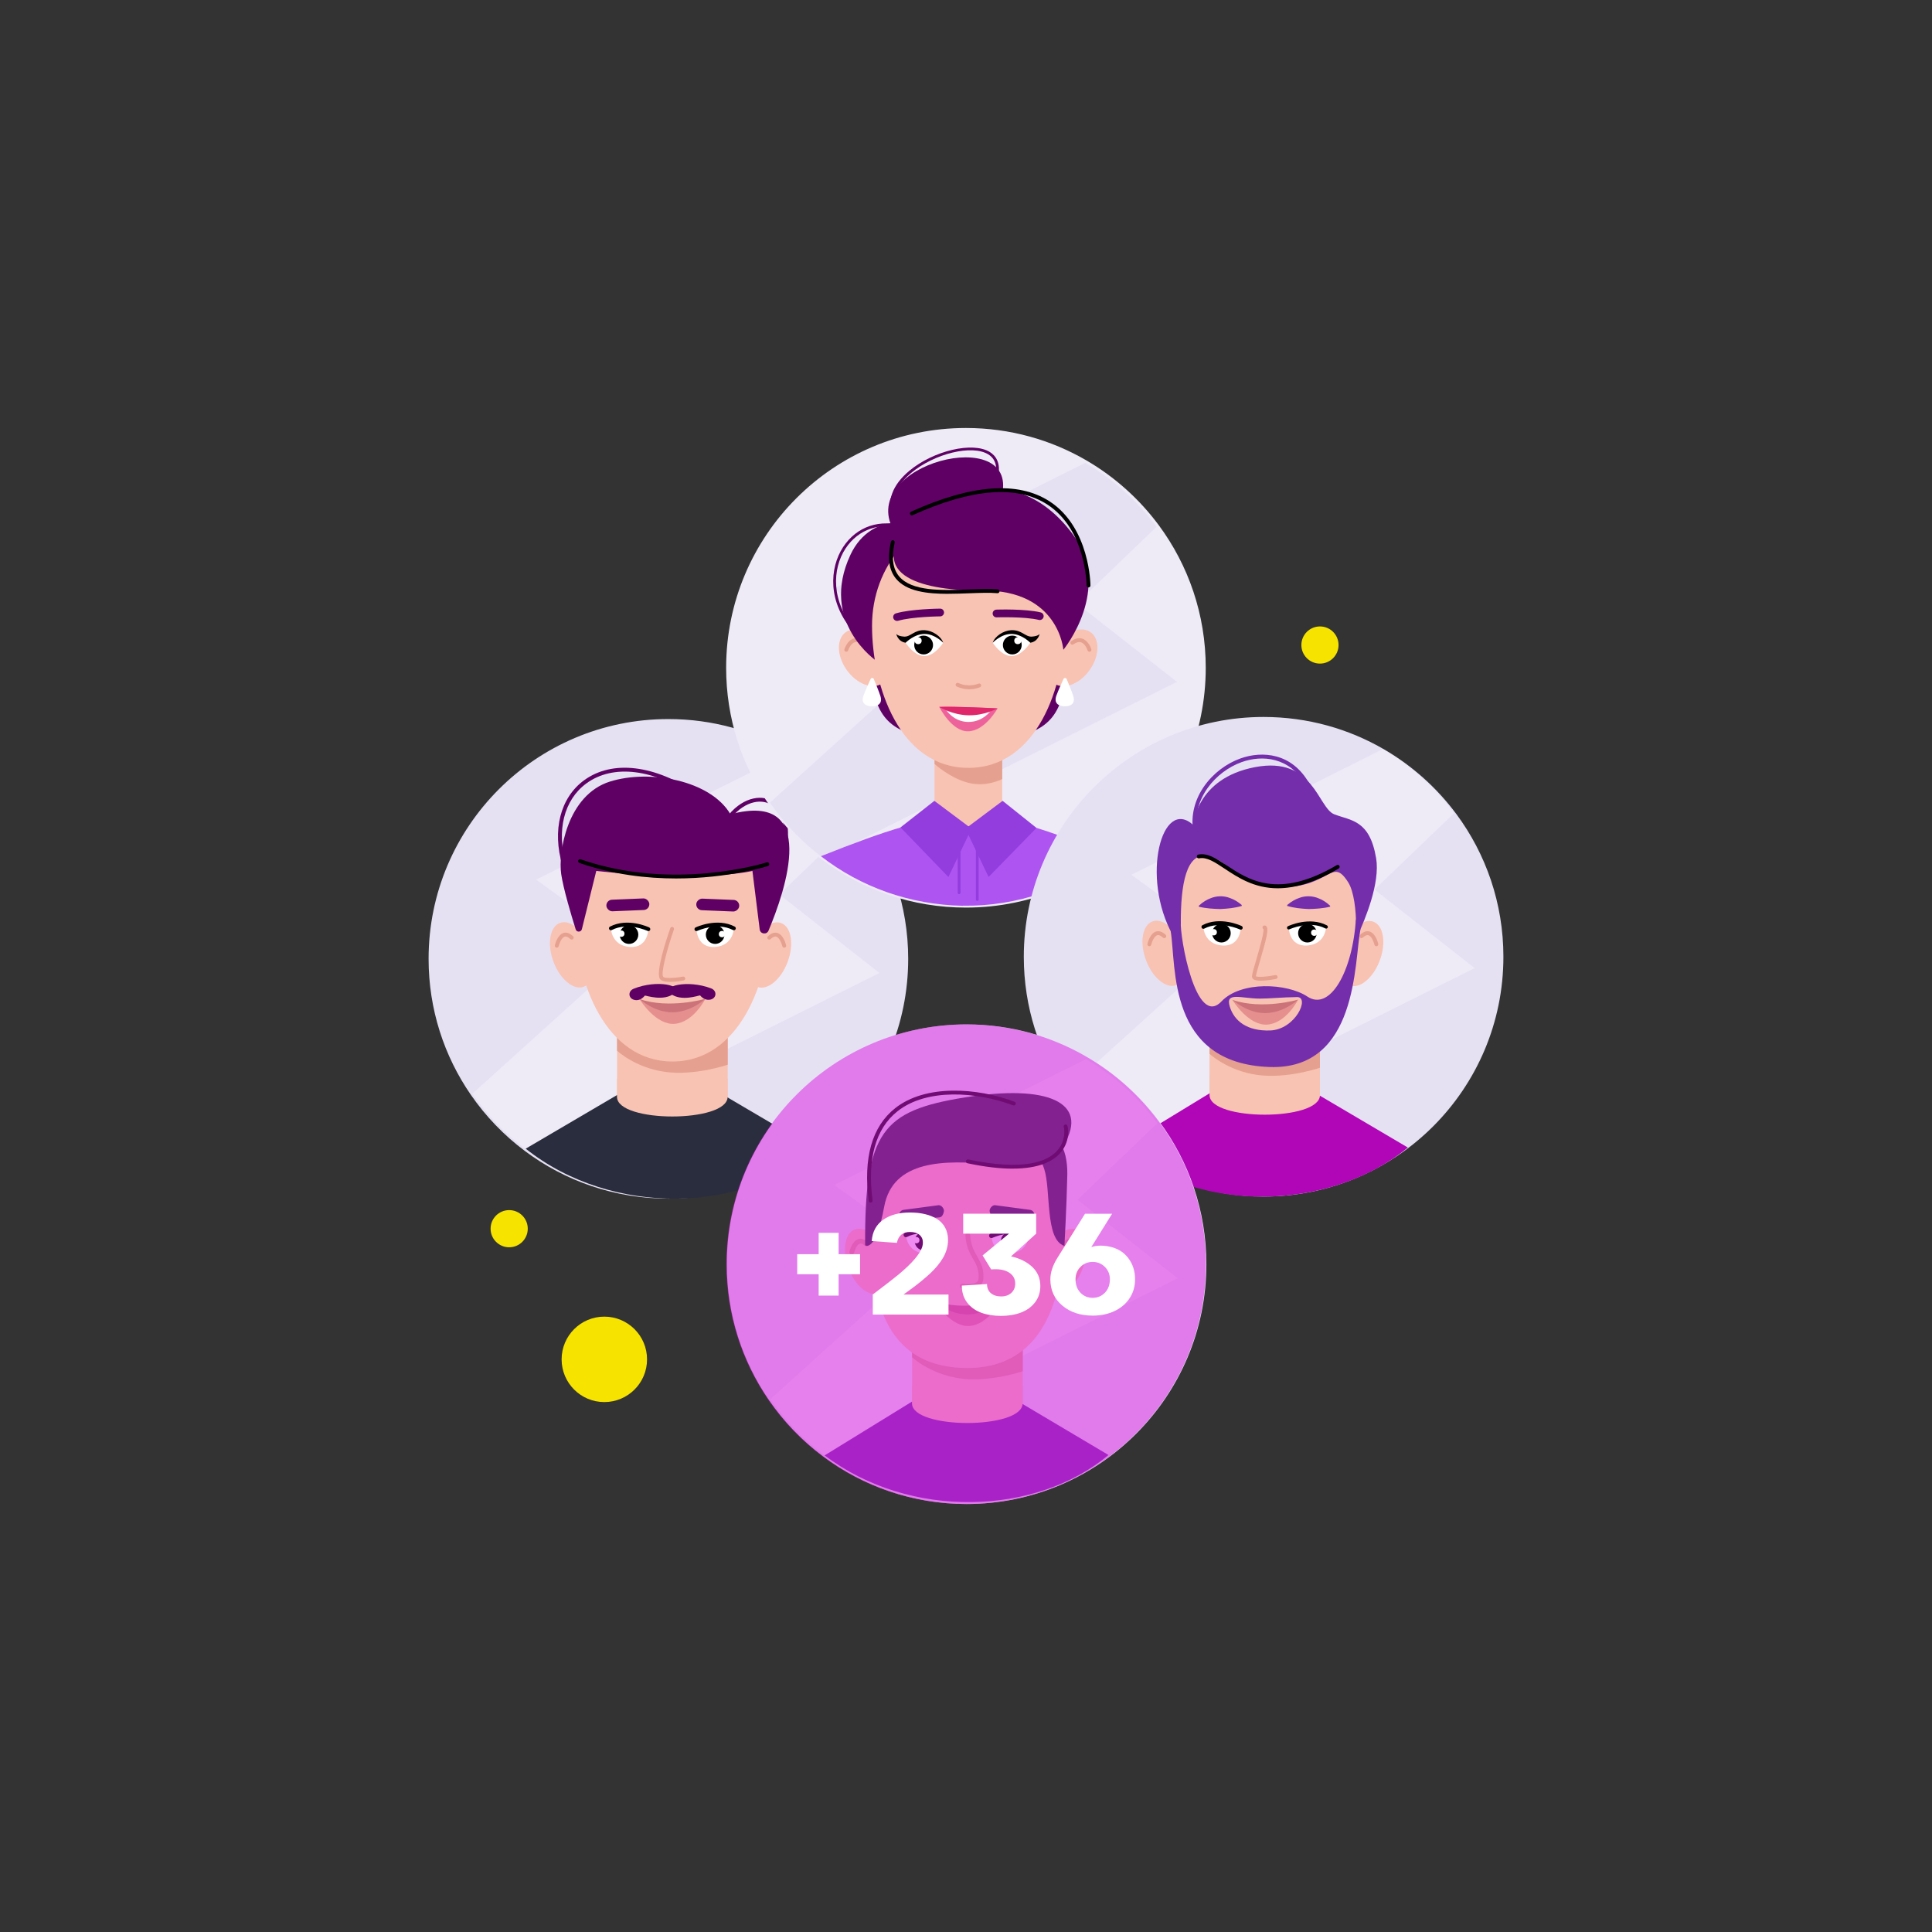 <?xml version="1.0" encoding="UTF-8"?> <svg xmlns="http://www.w3.org/2000/svg" id="_Слой_1" data-name="Слой 1" viewBox="0 0 1000 1000"><rect x="0" y="0" width="1000" height="1000" fill="#333333" stroke="none"/><defs><style> .cls-1 { opacity: .5; } .cls-2, .cls-3, .cls-4, .cls-5, .cls-6, .cls-7, .cls-8, .cls-9, .cls-10, .cls-11, .cls-12, .cls-13, .cls-14, .cls-15, .cls-16, .cls-17, .cls-18, .cls-19 { stroke-width: 0px; } .cls-3 { fill: #f6e300; } .cls-4 { fill: #f8c3b2; } .cls-5 { fill: #5f0164; } .cls-6 { fill: #2a2d3e; } .cls-7 { fill: #cc737a; } .cls-8 { fill: #df286b; } .cls-9 { fill: #dd16e4; } .cls-10 { fill: #ae54f1; } .cls-11 { fill: #b006b7; } .cls-12 { fill: #933ddf; } .cls-13 { fill: #742eac; } .cls-14 { fill: #ee629b; } .cls-15 { fill: #fff; } .cls-16 { fill: #e58f8f; } .cls-17 { fill: #e5a08f; } .cls-18 { fill: #e5e1f3; } .cls-19 { fill: #eeebf7; } </style></defs><g><g><g><path class="cls-18" d="M470.08,496.3c0,68.55-55.57,124.12-124.12,124.12-27.83,0-53.51-9.15-74.21-24.62-10.87-8.12-20.37-17.98-28.07-29.17-13.78-19.99-21.84-44.22-21.84-70.33,0-68.55,55.57-124.12,124.12-124.12,22.8,0,44.16,6.15,62.52,16.87,14.58,8.52,27.27,19.93,37.28,33.43,15.28,20.63,24.32,46.18,24.32,73.82Z"></path><path class="cls-19" d="M455.2,503.59l-182.89,91.4c-10.76-8.04-20.17-17.81-27.8-28.89l82.67-74.72-49.64-36.09,130.17-65.06c14.44,8.44,27.01,19.74,36.92,33.11l-41.28,39.62,51.83,40.62Z"></path></g><g><g><g><g><polygon class="cls-4" points="376.66 592.17 348.83 592.17 319.4 592.17 319.4 534.58 376.66 534.58 376.66 592.17"></polygon><path class="cls-17" d="M319.4,534.58v9.26s9.23,8.72,24.66,10.93c15.42,2.22,32.61-3.68,32.61-3.68v-16.51h-57.27Z"></path><path class="cls-4" d="M398.17,476.88c0,31.41-15.63,72.56-50.11,72.56s-50.11-41.15-50.11-72.56,22.44-56.87,50.11-56.87,50.11,25.46,50.11,56.87Z"></path><g><ellipse class="cls-4" cx="398.17" cy="494.26" rx="17.63" ry="10.14" transform="translate(-204 694.8) rotate(-69.56)"></ellipse><path class="cls-17" d="M405.9,490.52c-.45,0-.87-.31-.97-.78-.26-1.11-1.38-4.4-3.11-4.92-.83-.25-1.82.17-2.96,1.24-.4.38-1.03.36-1.41-.04-.38-.4-.36-1.04.04-1.41,1.7-1.6,3.36-2.17,4.92-1.7,3.14.95,4.35,5.84,4.48,6.39.12.54-.21,1.07-.75,1.2-.08.02-.15.03-.23.03Z"></path></g><path class="cls-17" d="M346.83,508.21c-2.31,0-4.43-.35-5.23-1.5-2.37-3.42,3.48-20.97,5.33-26.27.18-.52.75-.8,1.27-.61.52.18.8.75.61,1.27-3.71,10.62-6.81,22.68-5.57,24.47.61.88,5.4.84,10.26-.07.54-.1,1.06.25,1.17.8.1.54-.26,1.07-.8,1.17-1.32.25-4.31.74-7.04.74Z"></path><g><ellipse class="cls-4" cx="295.93" cy="494.26" rx="10.14" ry="17.63" transform="translate(-153.94 134.43) rotate(-20.44)"></ellipse><path class="cls-17" d="M288.19,490.52c-.07,0-.15,0-.23-.03-.54-.12-.87-.66-.75-1.2.13-.55,1.33-5.44,4.48-6.39,1.56-.47,3.22.1,4.92,1.7.4.38.42,1.01.04,1.41-.38.4-1.01.42-1.41.04-1.14-1.07-2.14-1.49-2.96-1.24-1.73.52-2.85,3.81-3.11,4.92-.11.46-.52.78-.97.78Z"></path></g><path class="cls-5" d="M393.22,481.06l-3.77-30.27s-11.03,2.7-34.37,2.7-46.45-2.7-46.45-2.7l-7.45,30.14c-.4,1.63-2.7,1.71-3.2.11-2.37-7.58-6.39-21.04-7.51-28.65-1.61-11.03,3.03-40.91,25.29-47.87,20.51-6.41,51.94-.68,62.33,16.94,46.4-12.32,28.29,39.82,19.69,60.24-.95,2.25-4.26,1.79-4.56-.63Z"></path><g><path class="cls-16" d="M365.09,517s-6.12,12.23-16,12.93c-9.61.68-17.69-12.15-18.06-12.8t-.01-.02c9.85,4.96,28.46,2.34,34.07-.12Z"></path><path class="cls-7" d="M365.09,517s-7.36,6.92-17.04,6.97c-9.39.04-16.64-6.64-17.02-6.84v-.02c15.39,5.28,34.06-.12,34.06-.12Z"></path></g><g><path class="cls-15" d="M316.21,480.49c3.93-2.84,15.81-1.61,19.39.45,0,0-.21,9.93-9.7,9.2-9.48-.73-9.7-9.64-9.7-9.64Z"></path><circle class="cls-2" cx="325.57" cy="483.75" r="4.82"></circle><path class="cls-2" d="M335.6,481.94c-.14,0-.29-.03-.43-.1-.1-.05-10.27-4.76-18.5-.46-.49.26-1.09.07-1.35-.42-.26-.49-.07-1.09.42-1.35,9.12-4.76,19.83.22,20.28.43.5.24.71.83.47,1.33-.17.36-.53.57-.9.57Z"></path><rect class="cls-5" x="313.86" y="465.34" width="22.25" height="6" rx="3" ry="3" transform="translate(-18.94 13.73) rotate(-2.35)"></rect><path class="cls-15" d="M379.86,480.49c-3.93-2.84-15.81-1.61-19.39.45,0,0,.21,9.93,9.7,9.2,9.48-.73,9.7-9.64,9.7-9.64Z"></path><circle class="cls-2" cx="370.16" cy="483.75" r="4.82"></circle><path class="cls-2" d="M360.46,481.94c-.37,0-.73-.21-.9-.57-.24-.5-.02-1.09.47-1.33.45-.21,11.16-5.19,20.28-.43.49.26.68.86.42,1.35-.25.49-.86.68-1.35.42-8.23-4.3-18.4.42-18.5.46-.14.07-.28.1-.43.1Z"></path><rect class="cls-5" x="368.53" y="457.38" width="6" height="22.25" rx="3" ry="3" transform="translate(-111.84 820.47) rotate(-87.65)"></rect><circle class="cls-15" cx="321.57" cy="483.26" r="1.65"></circle><circle class="cls-15" cx="373.72" cy="483.49" r="1.65"></circle></g></g><path class="cls-6" d="M421.68,594.55c-35.1,33.25-104.75,35.74-149.58,0l47.3-27.77,27.48-2.84h.1l27.48,2.84,47.22,27.77Z"></path><path class="cls-4" d="M376.61,567.73c0,13.55-57.25,13.55-57.25,0v-9.32s57.25,0,57.25,0v9.32Z"></path></g><path class="cls-5" d="M367.49,517.44c3.51-.61,3.81-4.65.55-5.88-12.35-4.66-26.06-1.12-20.91,2.81,5.54,4.23,14.6.79,15.23.85,1.69,2,3.55,2.49,5.13,2.21Z"></path><path class="cls-5" d="M328.72,517.62c-3.53-.54-3.94-4.57-.72-5.86,12.21-4.9,26.01-1.63,20.98,2.4-5.41,4.34-14.57,1.08-15.2,1.15-1.63,2.03-3.48,2.56-5.06,2.31Z"></path></g><path class="cls-5" d="M406.85,439.79l-1.95-.45c2.64-11.38-.18-20.63-7.17-23.56-5.83-2.44-14.87.06-21.9,11.16l-1.69-1.07c7.65-12.08,17.75-14.7,24.36-11.93,7.94,3.32,11.22,13.47,8.35,25.85Z"></path><path class="cls-2" d="M349.92,454.69c-15.15,0-32.54-1.96-50.02-8.03-.52-.18-.8-.75-.62-1.27.18-.52.75-.8,1.27-.62,48.24,16.77,95.83,1.75,96.31,1.59.53-.17,1.09.12,1.26.64.17.53-.12,1.09-.64,1.26-.31.1-20.33,6.43-47.56,6.43Z"></path><path class="cls-5" d="M291.1,447.98c-5.4-18.2-1.1-35.1,11.22-44.11,14.62-10.68,36.57-8.07,58.71,7l-1.12,1.65c-21.41-14.57-42.5-17.19-56.4-7.03-11.62,8.49-15.63,24.55-10.48,41.92l-1.92.57Z"></path></g></g><g><g><path class="cls-19" d="M624.09,345.65c0,68.55-55.57,124.12-124.12,124.12-27.83,0-53.51-9.15-74.21-24.62-10.87-8.12-20.37-17.98-28.07-29.17-13.78-19.99-21.84-44.22-21.84-70.33,0-68.55,55.57-124.12,124.12-124.12,22.8,0,44.16,6.15,62.52,16.87,14.58,8.52,27.27,19.93,37.28,33.43,15.28,20.63,24.32,46.18,24.32,73.82Z"></path><path class="cls-18" d="M609.21,352.94l-182.89,91.4c-10.76-8.04-20.17-17.81-27.8-28.89l82.67-74.72-49.64-36.09,130.17-65.06c14.44,8.44,27.01,19.74,36.92,33.11l-41.28,39.62,51.83,40.62Z"></path></g><g><path class="cls-10" d="M575.03,443.17c-20.98,16.38-48.65,26.07-76.55,25.61l-.1.05c-27.66-.53-53.09-9.85-73.47-25.66,67.05-26.66,83.97-28.22,150.11,0Z"></path><path class="cls-5" d="M521.74,382.23c13.35-2.88,27.87-6.18,29.42-31.32,1.55-25.14-29.42,31.32-29.42,31.32Z"></path><path class="cls-5" d="M480.84,382.23c-13.35-2.88-27.87-6.18-29.42-31.32-1.55-25.14,29.42,31.32,29.42,31.32Z"></path><g><ellipse class="cls-4" cx="447.23" cy="340.45" rx="10.99" ry="16.26" transform="translate(-114.61 324.54) rotate(-35.66)"></ellipse><path class="cls-17" d="M438.03,337.33c-.1,0-.2-.01-.29-.04-.53-.16-.82-.72-.66-1.25.05-.18,1.36-4.35,4.6-5.46,1.8-.61,3.76-.18,5.83,1.3.45.32.56.94.24,1.39-.32.45-.94.56-1.39.23-1.51-1.08-2.87-1.42-4.02-1.04-2.27.77-3.33,4.12-3.34,4.15-.13.43-.53.71-.96.71Z"></path></g><path class="cls-5" d="M476.89,283.97c-3.71,30.24-23.1,58.22-23.1,58.22,0,0-29.93-20.11-13.59-55.05,10.78-23.07,38.72-19.7,36.69-3.17Z"></path><path class="cls-5" d="M442.45,327.41c-.2,0-.4-.08-.55-.25-13.68-15.37-12.61-33.19-5.48-44.03,7.05-10.72,19.24-14.78,31.83-10.61.38.13.59.54.46.92s-.54.59-.92.46c-11.93-3.96-23.48-.12-30.15,10.02-6.82,10.38-7.82,27.46,5.35,42.25.27.3.24.76-.06,1.03-.14.12-.31.19-.48.19Z"></path><path class="cls-10" d="M508.43,468.51c-2.13.19-4.36.3-6.68.31,2.24-.04,4.47-.15,6.68-.31Z"></path><rect class="cls-4" x="483.72" y="385.45" width="35.02" height="42.41"></rect><path class="cls-17" d="M483.72,385.45v9.97s8.08,7.37,17.51,9.76c9.43,2.39,17.51-1.95,17.51-1.95v-17.78h-35.02Z"></path><path class="cls-4" d="M551.1,323.89c0,31.25-14.25,73.56-49.87,73.56s-49.87-42.31-49.87-73.56,22.33-56.59,49.87-56.59,49.87,25.34,49.87,56.59Z"></path><ellipse class="cls-4" cx="555.01" cy="340.45" rx="16.26" ry="10.99" transform="translate(-45.15 592.94) rotate(-54.34)"></ellipse><path class="cls-17" d="M501.66,356.75c-1.88,0-4.1-.34-6.44-1.4-.5-.23-.73-.82-.5-1.32.23-.5.82-.73,1.32-.5,5.49,2.49,10.34.37,10.39.34.5-.22,1.09,0,1.32.5.23.5,0,1.09-.49,1.32-.14.07-2.38,1.06-5.6,1.06Z"></path><g><path class="cls-15" d="M533.29,332.67s-4.36,6.93-9.73,6.93-9.73-6.93-9.73-6.93c0,0,4.28-4.57,9.66-4.57s9.8,4.57,9.8,4.57Z"></path><path class="cls-2" d="M533.29,332.67s-4.43-4.57-9.8-4.57-9.66,4.57-9.66,4.57c1.12-3.39,5.56-6.26,9.49-6.48,5.49-.3,7.35,3.54,10.74,3.32,3.39-.22,4.07-1.41,4.07-1.41,0,0-.77,3.95-4.84,4.57Z"></path><circle class="cls-2" cx="523.96" cy="333.86" r="4.87"></circle><circle class="cls-15" cx="526.79" cy="331.62" r="1.81"></circle></g><path class="cls-5" d="M538.2,320.93c-.16,0-.32-.02-.48-.06-7.35-1.8-21.72-1.33-21.86-1.33-1.09.05-2.03-.83-2.07-1.93-.04-1.1.83-2.03,1.93-2.07.61-.02,15.07-.49,22.95,1.44,1.07.26,1.73,1.35,1.47,2.42-.22.91-1.04,1.52-1.94,1.52Z"></path><path class="cls-5" d="M464.3,321.39c-.87,0-1.66-.57-1.92-1.44-.31-1.06.3-2.17,1.36-2.48,7.79-2.28,22.26-2.44,22.87-2.44,1.11-.02,2.01.88,2.02,1.98.01,1.1-.88,2.01-1.98,2.02-.14,0-14.52.16-21.78,2.28-.19.05-.38.08-.56.08Z"></path><path class="cls-17" d="M563.9,337.33c-.43,0-.82-.28-.96-.71-.01-.03-1.07-3.38-3.34-4.15-1.15-.39-2.5-.04-4.02,1.04-.45.32-1.07.21-1.39-.23-.32-.45-.21-1.08.24-1.39,2.07-1.47,4.03-1.91,5.83-1.3,3.25,1.11,4.55,5.28,4.6,5.46.16.53-.14,1.08-.66,1.25-.1.03-.2.04-.29.04Z"></path><g><path class="cls-14" d="M516.35,366.64s-6.39,11.62-15.15,11.88c-8.53.24-14.75-12.16-15.08-12.62h-.01c6.87-.41,30.24.75,30.24.75Z"></path><path class="cls-15" d="M513.02,367.61s-4.09,6.18-11.93,6.07c-7.83-.11-11.62-6.57-11.62-6.57l23.55.5Z"></path><path class="cls-8" d="M516.35,366.64s-6.6,3.79-15.19,3.59c-8.33-.21-14.69-4.19-15.04-4.34h-.01c6.87-.41,30.24.75,30.24.75Z"></path></g><g><path class="cls-15" d="M468.74,332.67s4.36,6.93,9.73,6.93c5.37,0,9.73-6.93,9.73-6.93,0,0-4.28-4.57-9.66-4.57-5.37,0-9.8,4.57-9.8,4.57Z"></path><path class="cls-2" d="M468.74,332.67s4.43-4.57,9.8-4.57c5.37,0,9.66,4.57,9.66,4.57-1.12-3.39-5.56-6.26-9.49-6.48-5.49-.3-7.35,3.54-10.74,3.32-3.39-.22-4.07-1.41-4.07-1.41,0,0,.77,3.95,4.84,4.57Z"></path><circle class="cls-2" cx="478.07" cy="333.86" r="4.87"></circle><circle class="cls-15" cx="475.24" cy="331.62" r="1.81"></circle></g><polygon class="cls-12" points="518.95 414.52 499.73 428.9 511.69 453.92 536.48 428.52 518.95 414.52"></polygon><polygon class="cls-12" points="483.63 414.52 502.85 428.9 490.89 453.92 466.1 428.26 483.63 414.52"></polygon><path class="cls-5" d="M470.78,271.12c-25.52,30.15,14.98,34.75,37.8,34.55,39.55-.34,41.81,30.66,41.81,30.66,0,0,26.03-31.57,4.63-60.12-30.63-40.86-72.63-18.8-84.23-5.1Z"></path><path class="cls-15" d="M551.05,365.58c-2.87-.05-5.81-1.38-4.23-5.65,1.05-2.8,2.66-6.37,3.64-8.49.33-.7,1.33-.69,1.63.03.91,2.14,2.4,5.76,3.36,8.6,1.45,4.31-1.52,5.56-4.4,5.51Z"></path><path class="cls-15" d="M451.23,365.58c-2.87-.05-5.81-1.38-4.23-5.65,1.05-2.8,2.66-6.37,3.64-8.49.33-.7,1.33-.69,1.63.03.91,2.14,2.4,5.76,3.36,8.6,1.45,4.31-1.52,5.56-4.4,5.51Z"></path><path class="cls-12" d="M496.42,462.8c-.4,0-.73-.33-.73-.73v-25.19c0-.4.33-.73.73-.73s.73.33.73.73v25.19c0,.4-.33.73-.73.73Z"></path><path class="cls-12" d="M505.84,466.33c-.4,0-.73-.33-.73-.73v-28.72c0-.4.33-.73.73-.73s.73.33.73.73v28.72c0,.4-.33.73-.73.73Z"></path><path class="cls-5" d="M462.37,274.26c-18.29-34.18,64.56-54.83,56.27-18.13-8.29,36.7-42.81,43.27-56.27,18.13Z"></path><path class="cls-5" d="M462.63,268.03c-.29,0-.57-.18-.68-.46-3.17-8.08-.08-16.56,8.7-23.87,12.58-10.48,32.83-15.22,41.67-9.74,2.92,1.81,6.01,5.57,4.19,13.22-.09.39-.49.64-.88.54-.39-.09-.63-.49-.54-.88,1.3-5.46.11-9.38-3.54-11.64-8.38-5.19-27.8-.52-39.97,9.62-4.78,3.98-12.21,12.16-8.27,22.21.15.38-.04.8-.41.95-.09.03-.18.05-.27.05Z"></path><path class="cls-2" d="M490.79,307.37c-11.01,0-21.56-1.27-26.98-7.8-3.71-4.46-4.58-10.74-2.68-19.19.12-.54.66-.88,1.2-.76.54.12.88.66.76,1.2-1.76,7.81-1.02,13.52,2.26,17.47,6.58,7.92,22.33,7.33,36.23,6.8,5.47-.21,10.64-.4,14.85-.05.55.05.96.53.91,1.08-.05.55-.53.97-1.08.91-4.09-.34-9.2-.15-14.61.05-3.56.13-7.24.27-10.87.27Z"></path><path class="cls-2" d="M563.41,304.06h0c-.55,0-1-.45-1-1,0-.29-.24-28.97-20.34-41.94-15.72-10.14-39.17-8.27-69.7,5.55-.5.23-1.1,0-1.32-.5-.23-.5,0-1.1.5-1.32,31.2-14.12,55.29-15.94,71.62-5.4,21.02,13.57,21.25,43.31,21.25,43.61,0,.55-.45,1-1,1Z"></path></g></g><g><g><path class="cls-18" d="M778.16,495.22c0,68.55-55.57,124.12-124.12,124.12-27.83,0-53.51-9.15-74.21-24.62-10.87-8.12-20.37-17.98-28.07-29.17-13.78-19.99-21.84-44.22-21.84-70.33,0-68.55,55.57-124.12,124.12-124.12,22.8,0,44.16,6.15,62.52,16.87,14.58,8.52,27.27,19.93,37.28,33.43,15.28,20.63,24.32,46.18,24.32,73.82Z"></path><path class="cls-19" d="M763.27,501.08l-182.89,91.4c-10.76-8.04-20.17-17.81-27.8-28.89l82.67-74.72-49.64-36.09,130.17-65.06c14.44,8.44,27.01,19.74,36.92,33.11l-41.28,39.62,51.83,40.62Z"></path></g><g><g><g><polygon class="cls-4" points="683.2 591.22 655.42 591.22 626.05 591.22 626.05 533.73 683.2 533.73 683.2 591.22"></polygon><path class="cls-17" d="M626.05,536.19v9.25s9.22,8.7,24.61,10.91c15.39,2.21,32.54-3.68,32.54-3.68v-16.48h-57.15Z"></path><path class="cls-4" d="M704.67,476.15c0,31.35-15.6,72.42-50.02,72.42s-50.02-41.07-50.02-72.42,22.39-56.76,50.02-56.76,50.02,25.41,50.02,56.76Z"></path><g><ellipse class="cls-4" cx="704.67" cy="493.49" rx="17.6" ry="10.12" transform="translate(-3.8 981.52) rotate(-69.56)"></ellipse><path class="cls-17" d="M712.39,489.76c-.45,0-.87-.31-.97-.78-.26-1.11-1.38-4.39-3.1-4.91-.82-.25-1.82.17-2.96,1.24-.4.38-1.03.36-1.41-.04-.38-.4-.36-1.04.04-1.41,1.7-1.6,3.35-2.17,4.91-1.7,3.14.95,4.34,5.83,4.47,6.38.12.54-.21,1.07-.75,1.2-.08.02-.15.03-.23.03Z"></path></g><path class="cls-17" d="M652.57,507.61c-1.68,0-3.15-.22-3.89-.84-.44-.38-.68-.9-.65-1.46.05-1.15.89-4.07,2.26-8.74,1.43-4.88,4.05-13.82,3.69-15.67-.33-.18-.54-.55-.51-.95.04-.55.52-.96,1.08-.92.43.03.8.25,1.06.62,1.05,1.52-.14,6.39-3.39,17.48-1.02,3.48-2.07,7.08-2.17,8.17.84.6,5.44.35,10.04-.58.54-.11,1.07.24,1.18.78.11.54-.24,1.07-.78,1.18-1.43.29-4.99.94-7.9.94ZM654.39,481.03h.01-.01Z"></path><g><ellipse class="cls-4" cx="602.62" cy="493.49" rx="10.12" ry="17.6" transform="translate(-134.38 241.46) rotate(-20.44)"></ellipse><path class="cls-17" d="M594.91,489.76c-.07,0-.15,0-.23-.03-.54-.12-.87-.66-.75-1.2.13-.55,1.33-5.43,4.47-6.38,1.56-.47,3.21.1,4.91,1.7.4.38.42,1.01.04,1.41-.38.4-1.01.42-1.41.04-1.14-1.07-2.14-1.49-2.96-1.24-1.73.53-2.85,3.8-3.1,4.91-.11.46-.52.78-.97.78Z"></path></g><g><path class="cls-15" d="M622.87,479.76c3.92-2.83,15.78-1.6,19.35.45,0,0-.21,9.91-9.68,9.18-9.46-.73-9.68-9.62-9.68-9.62Z"></path><circle class="cls-2" cx="632.21" cy="483.01" r="4.81"></circle><path class="cls-2" d="M642.22,481.2c-.14,0-.29-.03-.43-.1-.1-.05-10.25-4.75-18.46-.46-.49.26-1.09.07-1.35-.42-.26-.49-.07-1.09.42-1.35,9.1-4.76,19.8.21,20.25.43.5.24.71.83.47,1.33-.17.36-.53.57-.9.57Z"></path><path class="cls-13" d="M642.65,468.36c-2.3-1.93-4.18-2.88-5.97-3.52-1.79-.71-3.46-.95-5.13-.93-1.68.04-3.35.33-5.14,1.1-1.79.7-3.66,1.73-5.85,3.76l-.08.53c3.64.91,7.42,1.13,11.17,1.22,3.75-.19,7.53-.51,11.13-1.63l-.11-.53Z"></path><path class="cls-13" d="M666.33,468.36c2.3-1.93,4.18-2.88,5.97-3.52,1.79-.71,3.46-.95,5.13-.93,1.68.04,3.35.33,5.14,1.1,1.79.7,3.66,1.73,5.85,3.76l.08.53c-3.64.91-7.42,1.13-11.17,1.22-3.75-.19-7.53-.51-11.13-1.63l.11-.53Z"></path><path class="cls-15" d="M686.39,479.76c-3.92-2.83-15.78-1.6-19.35.45,0,0,.21,9.91,9.68,9.18,9.46-.73,9.68-9.62,9.68-9.62Z"></path><circle class="cls-2" cx="676.71" cy="483.01" r="4.81"></circle><path class="cls-2" d="M667.04,481.09c-.33,0-.65-.19-.8-.51-.21-.44-.02-.97.42-1.18.45-.21,11.09-5.16,20.15-.43.43.23.6.76.38,1.2-.23.43-.76.6-1.2.38-8.26-4.32-18.46.41-18.56.46-.12.06-.25.08-.38.08Z"></path><circle class="cls-15" cx="628.21" cy="482.52" r="1.65"></circle><circle class="cls-15" cx="680.26" cy="482.75" r="1.65"></circle><path class="cls-13" d="M617.65,427.05c-16.18-14.91-27.45,26.93-10.54,57.12,1.54,2.75,4.07-3.38,4.07-6.53-.02-19.39,2.63-37.21,14.4-34.39,13.88,3.33,10.76,15.33,36.85,15.89,26.09.56,26.71-16.23,35.43-2.4,2.94,4.66,4.11,14.8,4.01,22.45-.03,2.05-.04,7.07.81,5.2,3.9-8.61,11.75-27.31,9.61-40.14-3.33-19.98-13.04-19.43-21.65-22.76-8.6-3.33-10.55-30.25-41.07-24.42-30.53,5.83-31.92,29.97-31.92,29.97Z"></path></g><path class="cls-13" d="M611.18,476.82c-4.08-4.05-5.23,5.18-5.23,5.18,2.99,17.97-1.9,68.39,51.12,70.28,45.95,1.65,43.8-54.54,47.09-71.25,0,0-2.24-3.45-2.34-5.53-1.66,27.3-13.41,48.09-25.11,40.33-10.57-7.01-34.41-8.14-44.51,2.52-13.28,14.02-21.62-33.48-21.03-41.53Z"></path><path class="cls-4" d="M652.1,516.88c-9.71-.05-17.94-3.68-15.61,4.02,2.32,7.7,9.16,12.86,20.9,12.47,13.22-.44,20.74-17.39,13.94-17.29-7.74.11-14.42.82-19.23.8Z"></path><g><path class="cls-16" d="M671.9,517.42s-6.11,12.21-15.97,12.91c-9.59.67-17.66-12.13-18.03-12.77t-.01-.02c9.83,4.95,28.41,2.34,34.01-.12Z"></path><path class="cls-7" d="M671.9,517.42s-7.34,6.91-17,6.96c-9.37.04-16.61-6.63-16.99-6.82v-.02c15.36,5.27,33.99-.12,33.99-.12Z"></path></g></g><path class="cls-11" d="M728.72,593.97c-38.94,31.87-105.75,35.74-149.37.41l46.76-28.51,27.42-2.83h.1l27.42,2.83,47.66,28.1Z"></path><path class="cls-4" d="M683.21,566.82c0,13.52-57.13,13.52-57.14,0v-9.3s57.14,0,57.14,0v9.3Z"></path></g><path class="cls-13" d="M617.69,430.84c-3.17-18.04,10.15-33.17,24.3-38.25,11.4-4.09,26.73-2.87,35.6,12.81l-1.74.98c-8.25-14.6-22.55-15.72-33.18-11.91-13.38,4.8-25.99,19.05-23,36.02l-1.97.35Z"></path><path class="cls-2" d="M661.39,459.77c-12.22,0-20.67-5.6-27.6-10.2-5.13-3.4-9.19-6.09-13.13-5.29-.54.11-1.07-.24-1.18-.78-.11-.54.24-1.07.78-1.18,4.75-.96,9.33,2.07,14.63,5.58,11.3,7.49,26.77,17.74,57.01-.1.48-.28,1.09-.12,1.37.35.28.48.12,1.09-.35,1.37-12.81,7.56-23.07,10.24-31.53,10.24Z"></path></g></g><g><g><g><path class="cls-18" d="M624.42,654.35c0,68.55-55.57,124.12-124.12,124.12-27.83,0-53.51-9.15-74.21-24.62-10.87-8.12-20.37-17.98-28.07-29.17-13.78-19.99-21.84-44.22-21.84-70.33,0-68.55,55.57-124.12,124.12-124.12,22.8,0,44.16,6.15,62.52,16.87,14.58,8.52,27.27,19.93,37.28,33.43,15.28,20.63,24.32,46.18,24.32,73.82Z"></path><path class="cls-19" d="M609.54,661.64l-182.89,91.4c-10.76-8.04-20.17-17.81-27.8-28.89l82.67-74.72-49.64-36.09,130.17-65.06c14.44,8.44,27.01,19.74,36.92,33.11l-41.28,39.62,51.83,40.62Z"></path></g><g><g><g><g><polygon class="cls-4" points="529.36 750.82 501.53 750.82 472.1 750.82 472.1 693.23 529.36 693.23 529.36 750.82"></polygon><path class="cls-17" d="M472.1,693.23v9.26s9.23,8.72,24.66,10.93c15.42,2.22,32.61-3.68,32.61-3.68v-16.51h-57.27Z"></path><path class="cls-4" d="M550.87,635.53c0,31.41-8.11,72.56-50.11,72.56-45.62,0-50.11-41.15-50.11-72.56s22.44-56.87,50.11-56.87,50.11,25.46,50.11,56.87Z"></path><g><ellipse class="cls-4" cx="550.87" cy="652.91" rx="17.63" ry="10.14" transform="translate(-253.28 941.15) rotate(-69.56)"></ellipse><path class="cls-17" d="M558.6,649.4c-.56,0-1.06-.38-1.2-.95-.25-1.08-1.33-4.27-2.95-4.76-.74-.22-1.66.18-2.74,1.19-.49.46-1.27.44-1.74-.05-.47-.49-.44-1.27.05-1.74,1.77-1.66,3.49-2.25,5.14-1.75,3.27.99,4.5,5.99,4.63,6.56.15.66-.26,1.32-.92,1.47-.09.02-.19.03-.28.03Z"></path></g><path class="cls-17" d="M501.07,667.17c-1.64,0-2.97-.22-3.25-.28-.67-.12-1.11-.76-.99-1.43.12-.67.77-1.12,1.43-.99,1.41.25,5.46.59,7.31-.85.59-.46.9-1.05.95-1.87.32-4.58-1.14-7.12-2.82-10.07-1.7-2.97-3.63-6.34-4-12.2-.04-.68.47-1.26,1.15-1.31.69-.02,1.26.47,1.31,1.15.34,5.29,2.04,8.26,3.68,11.13,1.81,3.16,3.51,6.14,3.14,11.46-.1,1.5-.76,2.75-1.9,3.64-1.66,1.29-4.06,1.6-6.01,1.6Z"></path><g><ellipse class="cls-4" cx="448.62" cy="652.91" rx="10.14" ry="17.63" transform="translate(-199.73 197.72) rotate(-20.44)"></ellipse><path class="cls-17" d="M440.89,649.4c-.09,0-.18-.01-.28-.03-.66-.15-1.08-.81-.92-1.47.13-.57,1.37-5.57,4.63-6.56,1.64-.5,3.38.09,5.14,1.75.49.47.52,1.24.05,1.74-.47.5-1.24.52-1.74.05-1.08-1.01-2-1.42-2.74-1.19-1.51.46-2.64,3.4-2.95,4.75-.13.57-.64.96-1.2.96Z"></path></g><g><path class="cls-16" d="M517.79,673.4s-6.12,12.23-16,12.93c-9.61.68-17.69-12.15-18.06-12.8t-.01-.02c9.85,4.96,28.46,2.34,34.07-.12Z"></path><path class="cls-7" d="M517.79,673.4s-7.36,6.92-17.04,6.97c-9.39.04-16.64-6.64-17.02-6.84v-.02c15.39,5.28,34.06-.12,34.06-.12Z"></path></g><g><path class="cls-15" d="M468.9,639.14c3.93-2.84,15.81-1.61,19.39.45,0,0-.21,9.93-9.7,9.2-9.48-.73-9.7-9.64-9.7-9.64Z"></path><circle class="cls-2" cx="478.26" cy="642.4" r="4.82"></circle><path class="cls-2" d="M488.3,640.82c-.18,0-.35-.04-.52-.12-.1-.05-10.17-4.71-18.3-.47-.6.31-1.35.08-1.66-.52-.31-.6-.08-1.34.52-1.66,9.22-4.82,20.03.21,20.49.42.61.29.87,1.02.58,1.64-.21.44-.65.7-1.11.7Z"></path><path class="cls-15" d="M532.55,639.14c-3.93-2.84-15.81-1.61-19.39.45,0,0,.21,9.93,9.7,9.2s9.7-9.64,9.7-9.64Z"></path><circle class="cls-2" cx="522.86" cy="642.4" r="4.82"></circle><path class="cls-2" d="M513.16,640.82c-.46,0-.9-.26-1.11-.7-.29-.61-.03-1.35.58-1.64.46-.22,11.27-5.24,20.49-.42.6.31.83,1.06.52,1.66s-1.06.83-1.66.52c-8.12-4.24-18.2.42-18.3.47-.17.08-.35.12-.52.12Z"></path><path class="cls-6" d="M532.68,631.21l-17.21-1.02c-1.36-.08-2.53-.07-3.21-3.12-.31-1.38,1.29-3.36,2.71-3.27l18,2.4c1.36.08,2.4,1.22,2.36,2.58h0c-.04,1.42-1.24,2.52-2.66,2.44Z"></path><path class="cls-6" d="M468.14,631.21l17.21-1.02c1.36-.08,2.53-.07,3.21-3.12.31-1.38-1.29-3.36-2.71-3.27l-18,2.4c-1.36.08-2.4,1.22-2.36,2.58h0c.04,1.42,1.24,2.52,2.66,2.44Z"></path><circle class="cls-15" cx="474.26" cy="641.91" r="1.65"></circle><circle class="cls-15" cx="526.41" cy="642.14" r="1.65"></circle></g></g><path class="cls-6" d="M447.79,644.54c-.3-58.9,8.97-69.67,51.73-76.54,42.76-6.88,64.07,2.59,51.36,24.2-6.73,11.44-12.79,12.88-37.3,10.48-24.52-2.39-51.43-2.39-55.91,21.83-4.48,24.22-9.87,20.03-9.87,20.03Z"></path><path class="cls-6" d="M550.94,644.83c-10.17-2.99-6.88-29-10.46-39.77-3.59-10.76-7.77-10.76-1.2-15.55,6.58-4.78,13.45,3.29,13.16,18.54-.3,15.25-1.49,36.78-1.49,36.78Z"></path></g><path class="cls-13" d="M573.76,753.1c-37.39,31.25-102.68,33.69-146.93.21l45.26-27.87,27.48-2.84h.1l27.48,2.84,46.61,27.67Z"></path><path class="cls-4" d="M529.3,726.38c0,13.55-57.25,13.55-57.25,0v-9.32s57.25,0,57.25,0v9.32Z"></path></g><path class="cls-2" d="M450.64,622.5c-.5,0-.93-.37-.99-.87-2.89-22.39,1.71-38.55,13.67-48.02,15.71-12.45,42.35-10.66,61.79-3.36.52.19.78.77.58,1.29-.19.52-.77.78-1.29.58-18.91-7.1-44.74-8.91-59.84,3.05-11.37,9.01-15.72,24.55-12.93,46.2.07.55-.32,1.05-.86,1.12-.04,0-.09,0-.13,0Z"></path><path class="cls-2" d="M524.14,604.89c-6.29,0-13.99-.81-23.4-2.8-.54-.11-.89-.64-.77-1.19s.64-.89,1.19-.77c28.94,6.12,40.92,1,45.87-4.37,4.48-4.86,4.07-10.75,3.57-12.44-.16-.53.14-1.09.67-1.24.53-.15,1.09.14,1.24.67.63,2.11,1.13,8.79-4.01,14.36-3.63,3.94-10.68,7.77-24.35,7.77Z"></path></g></g><g><g class="cls-1"><circle class="cls-9" cx="500.07" cy="654.35" r="124.12"></circle></g><g><path class="cls-15" d="M445.17,649.17v10.37h-11.1v11.06h-10.33v-11.06h-11.1v-10.37h11.1v-11.06h10.33v11.06h11.1Z"></path><path class="cls-15" d="M467.65,670.05h23.29v10.37h-39.19v-10.33h-.07c6.91-5.24,11.41-8.73,13.5-10.48,6.94-5.8,10.99-10.53,12.15-14.19.24-.8.36-1.56.36-2.29,0-1.65-.59-2.97-1.76-3.97-1.18-.99-2.83-1.49-4.97-1.49-3.71,0-5.96,1.88-6.73,5.64l-13.03-.95c.36-4.8,2.33-8.47,5.91-10.99,3.58-2.52,8.19-3.78,13.84-3.78,2.86,0,5.47.28,7.82.84,2.35.56,4.43,1.39,6.22,2.51,1.79,1.12,3.2,2.6,4.2,4.46,1.01,1.86,1.51,4,1.51,6.42,0,1.6-.22,3.18-.67,4.75-.45,1.56-1.07,3.03-1.87,4.4-.8,1.37-1.76,2.74-2.89,4.11-1.13,1.37-2.34,2.66-3.62,3.86-1.29,1.2-2.67,2.41-4.15,3.64-1.48,1.22-2.94,2.38-4.37,3.46-1.43,1.08-2.92,2.18-4.48,3.29-.46.31-.8.56-1.02.73Z"></path><path class="cls-15" d="M523.29,650.29c4.58,1.04,8.26,2.87,11.03,5.49,2.77,2.62,4.15,5.91,4.15,9.86,0,3.25-.9,6.06-2.71,8.42-1.81,2.37-4.23,4.13-7.26,5.29-3.03,1.16-6.48,1.75-10.33,1.75s-7.44-.57-10.46-1.71c-3.02-1.14-5.42-2.91-7.2-5.29s-2.67-5.28-2.67-8.68l13.03-.8c.02,2.06.7,3.65,2.04,4.75,1.33,1.1,3.09,1.66,5.28,1.66s3.94-.61,5.28-1.84c1.33-1.22,2-2.83,2-4.82,0-2.5-1.11-4.43-3.33-5.79-2.22-1.36-5.26-1.87-9.11-1.53l-4.44-7.24,13.68-11.28h-23.72v-10.33h37.77v10.33l-12.99,11.75Z"></path><path class="cls-15" d="M575.61,628.24l-10.77,17.28c2.38-.87,5.32-1.01,8.84-.4,4.32.78,7.7,2.73,10.15,5.86,2.45,3.13,3.68,6.85,3.68,11.17,0,3.69-.95,6.96-2.84,9.82-1.89,2.86-4.5,5.08-7.82,6.64-3.32,1.56-7.08,2.35-11.28,2.35-6.38,0-11.62-1.74-15.74-5.22s-6.17-8.01-6.17-13.59c0-3.44,1.21-7.13,3.64-11.06l14.3-22.85h14.01ZM559.25,669.12c1.71,1.76,3.81,2.64,6.31,2.64s4.61-.88,6.33-2.64c1.72-1.76,2.58-4.08,2.58-6.97,0-2.57-.87-4.71-2.6-6.42-1.73-1.71-3.84-2.57-6.31-2.57s-4.57.85-6.29,2.57c-1.72,1.71-2.58,3.85-2.58,6.42,0,2.89.86,5.21,2.57,6.97Z"></path></g></g></g></g><g><circle class="cls-3" cx="312.8" cy="703.6" r="22.11"></circle><circle class="cls-3" cx="263.55" cy="635.97" r="9.62"></circle><circle class="cls-3" cx="683.21" cy="333.86" r="9.62"></circle></g></svg> 